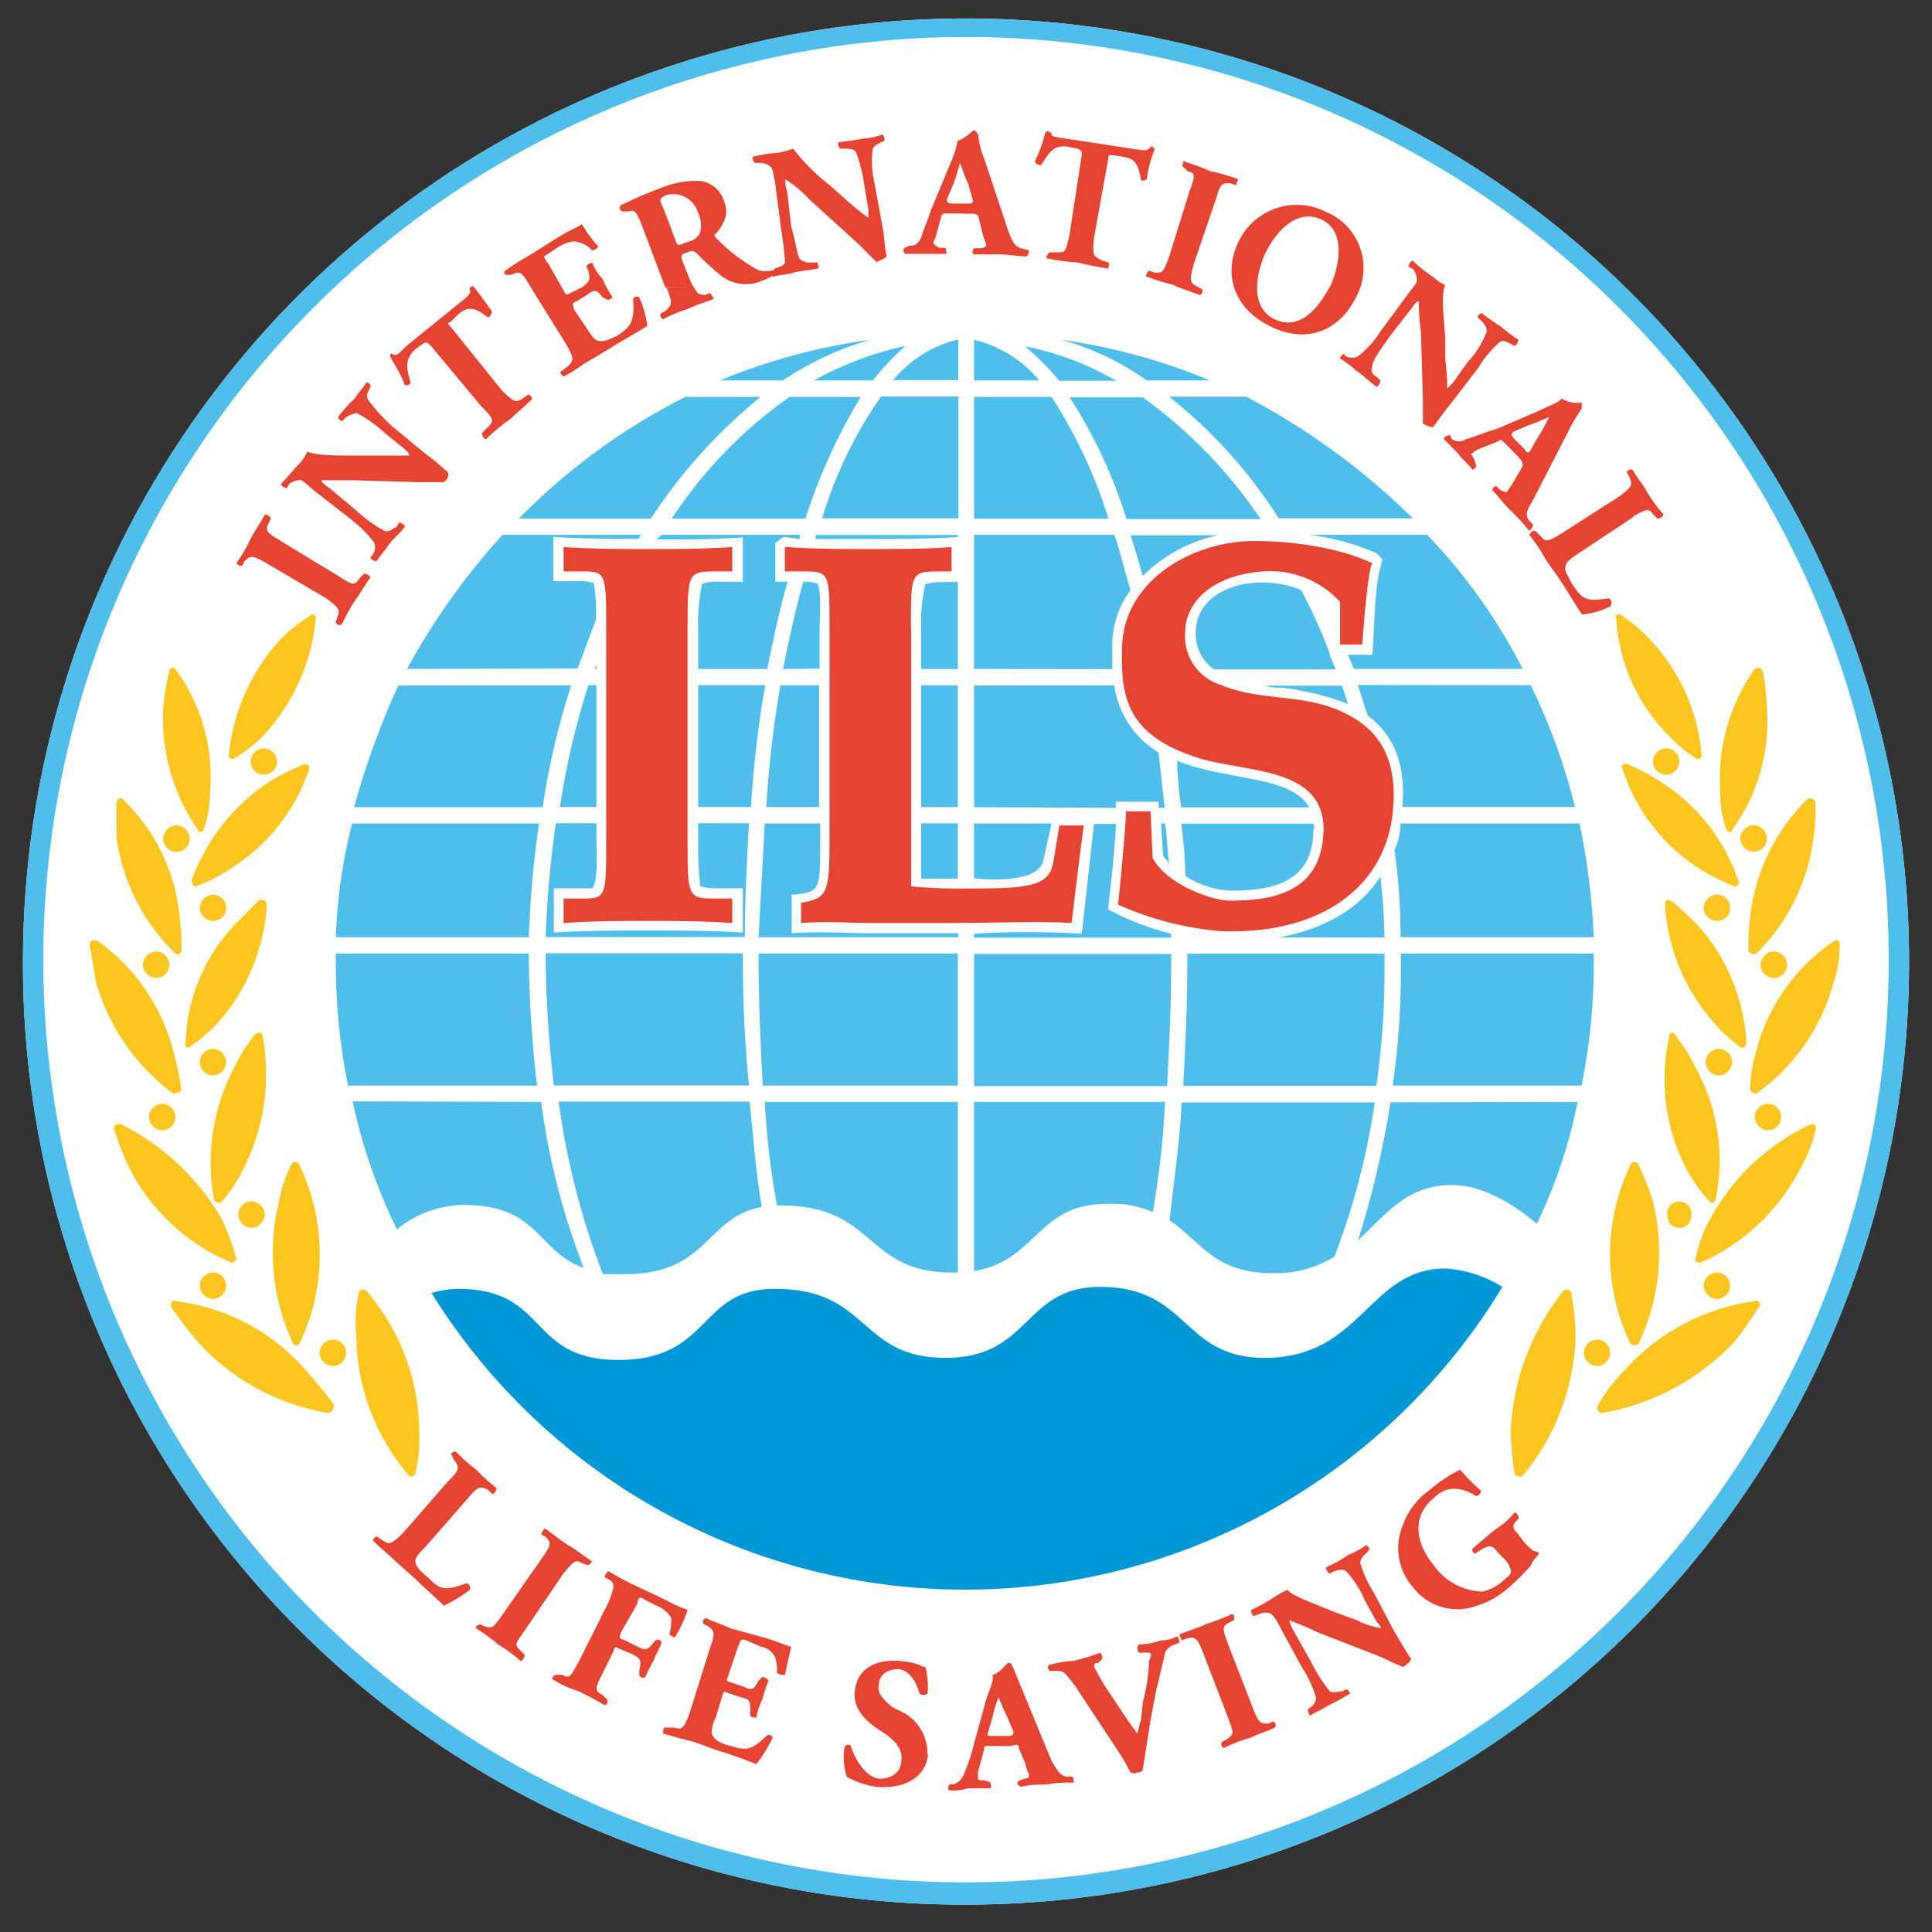 <svg width="49" height="49" viewBox="0 0 49 49" fill="none" xmlns="http://www.w3.org/2000/svg">
<rect x="0" y="0" width="49" height="49" fill="#333333" stroke="none"/>
<g clip-path="url(#clip0_1763_13599)">
<path fill-rule="evenodd" clip-rule="evenodd" d="M0.582 24.39C0.581 19.659 1.983 15.034 4.611 11.101C7.239 7.167 10.975 4.101 15.346 2.29C19.716 0.479 24.526 0.005 29.166 0.928C33.806 1.851 38.068 4.129 41.413 7.474C44.758 10.82 47.036 15.082 47.959 19.722C48.882 24.362 48.408 29.171 46.598 33.542C44.787 37.913 41.721 41.648 37.787 44.276C33.853 46.904 29.228 48.306 24.497 48.306C21.355 48.313 18.241 47.7 15.336 46.501C12.431 45.301 9.792 43.54 7.57 41.318C5.348 39.095 3.586 36.456 2.387 33.551C1.188 30.646 0.574 27.533 0.582 24.39Z" fill="white"/>
<path fill-rule="evenodd" clip-rule="evenodd" d="M1.098 24.39C1.108 29.017 2.489 33.536 5.067 37.378C7.644 41.22 11.303 44.212 15.58 45.975C19.857 47.739 24.561 48.195 29.098 47.286C33.634 46.377 37.799 44.144 41.067 40.869C44.334 37.593 46.558 33.423 47.457 28.885C48.355 24.346 47.888 19.644 46.115 15.37C44.342 11.097 41.342 7.446 37.494 4.877C33.647 2.308 29.124 0.937 24.497 0.938C21.421 0.94 18.375 1.548 15.533 2.728C12.692 3.908 10.111 5.637 7.938 7.815C5.765 9.993 4.042 12.578 2.868 15.422C1.695 18.266 1.093 21.313 1.098 24.39ZM0.582 24.39C0.581 19.659 1.983 15.034 4.611 11.101C7.239 7.167 10.975 4.101 15.346 2.29C19.716 0.479 24.526 0.005 29.166 0.928C33.806 1.851 38.068 4.129 41.413 7.474C44.758 10.82 47.036 15.082 47.959 19.722C48.882 24.362 48.408 29.171 46.598 33.542C44.787 37.913 41.721 41.648 37.787 44.276C33.853 46.904 29.228 48.306 24.497 48.306C21.355 48.313 18.241 47.7 15.336 46.501C12.431 45.301 9.792 43.54 7.57 41.318C5.348 39.095 3.586 36.456 2.387 33.551C1.188 30.646 0.574 27.533 0.582 24.39Z" fill="#50BEEB"/>
<path fill-rule="evenodd" clip-rule="evenodd" d="M39.653 32.738C38.842 33.752 38.373 34.997 38.314 36.294C38.322 36.657 38.356 37.02 38.415 37.378C38.415 37.428 38.569 37.482 38.622 37.428C39.455 36.427 39.927 35.174 39.961 33.872C39.955 33.526 39.921 33.182 39.86 32.842C39.862 32.817 39.856 32.792 39.843 32.771C39.831 32.75 39.813 32.732 39.791 32.721C39.769 32.71 39.744 32.706 39.719 32.709C39.695 32.712 39.671 32.722 39.653 32.738Z" fill="#FCC51F"/>
<path fill-rule="evenodd" clip-rule="evenodd" d="M44.503 32.999C43.205 33.177 42.016 33.818 41.154 34.804C40.915 35.053 40.707 35.331 40.534 35.63C40.483 35.731 40.534 35.835 40.638 35.835C41.922 35.614 43.098 34.98 43.989 34.03C44.212 33.75 44.418 33.458 44.607 33.154C44.711 33.053 44.554 32.949 44.503 32.999Z" fill="#FCC51F"/>
<path fill-rule="evenodd" clip-rule="evenodd" d="M41.354 29.544C40.82 30.65 40.692 31.909 40.992 33.1C41.081 33.437 41.203 33.765 41.354 34.08C41.382 34.104 41.418 34.118 41.456 34.118C41.494 34.118 41.53 34.104 41.559 34.08C42.094 32.955 42.223 31.679 41.921 30.47C41.823 30.153 41.702 29.843 41.559 29.544C41.552 29.522 41.539 29.502 41.52 29.488C41.502 29.474 41.479 29.467 41.456 29.467C41.433 29.467 41.41 29.474 41.392 29.488C41.373 29.502 41.36 29.522 41.354 29.544Z" fill="#FCC51F"/>
<path fill-rule="evenodd" clip-rule="evenodd" d="M42.333 26.296C42.078 27.449 42.242 28.655 42.796 29.698C42.954 29.976 43.142 30.235 43.358 30.47C43.358 30.523 43.512 30.523 43.512 30.42C43.75 29.277 43.568 28.087 42.998 27.068C42.857 26.776 42.684 26.5 42.482 26.245C42.431 26.142 42.328 26.192 42.328 26.296H42.333Z" fill="#FCC51F"/>
<path fill-rule="evenodd" clip-rule="evenodd" d="M42.229 22.944C42.295 24.052 42.731 25.106 43.467 25.937C43.665 26.169 43.891 26.376 44.138 26.554C44.189 26.605 44.292 26.554 44.292 26.45C44.235 25.341 43.798 24.286 43.055 23.461C42.843 23.242 42.619 23.036 42.384 22.843C42.283 22.79 42.229 22.843 42.229 22.944Z" fill="#FCC51F"/>
<path fill-rule="evenodd" clip-rule="evenodd" d="M41.149 19.492C41.488 20.564 42.202 21.479 43.159 22.069C43.423 22.227 43.699 22.365 43.984 22.482C44.034 22.482 44.138 22.431 44.085 22.327C43.729 21.277 43.018 20.384 42.075 19.801C41.828 19.645 41.57 19.507 41.303 19.389C41.149 19.338 41.095 19.442 41.149 19.492Z" fill="#FCC51F"/>
<path fill-rule="evenodd" clip-rule="evenodd" d="M40.991 15.677C41.053 16.805 41.531 17.87 42.333 18.666C42.532 18.881 42.758 19.07 43.004 19.228C43.017 19.238 43.032 19.244 43.047 19.247C43.063 19.25 43.079 19.248 43.095 19.244C43.11 19.238 43.124 19.23 43.135 19.218C43.146 19.207 43.154 19.193 43.158 19.177C43.073 18.055 42.599 16.997 41.817 16.188C41.618 15.974 41.393 15.786 41.149 15.627C41.045 15.523 40.941 15.627 40.991 15.677Z" fill="#FCC51F"/>
<path fill-rule="evenodd" clip-rule="evenodd" d="M44.503 16.966C43.858 17.883 43.549 18.994 43.627 20.112C43.628 20.427 43.68 20.74 43.782 21.039C43.782 21.089 43.936 21.142 43.936 21.039C44.585 20.146 44.896 19.052 44.812 17.951C44.803 17.64 44.769 17.33 44.711 17.025C44.704 17.005 44.692 16.987 44.676 16.972C44.66 16.958 44.642 16.948 44.621 16.942C44.6 16.937 44.579 16.937 44.558 16.942C44.538 16.947 44.519 16.957 44.503 16.971V16.966Z" fill="#FCC51F"/>
<path fill-rule="evenodd" clip-rule="evenodd" d="M45.839 20.266C45.039 21.053 44.53 22.088 44.394 23.202C44.352 23.51 44.335 23.821 44.343 24.131C44.394 24.182 44.497 24.235 44.548 24.182C45.348 23.395 45.857 22.36 45.994 21.246C46.037 20.955 46.054 20.661 46.044 20.367C46.044 20.266 45.89 20.213 45.839 20.266Z" fill="#FCC51F"/>
<path fill-rule="evenodd" clip-rule="evenodd" d="M45.94 28.508C44.841 29.015 43.937 29.865 43.363 30.931C43.198 31.239 43.077 31.568 43.004 31.91C42.951 31.961 43.055 32.065 43.158 32.011C44.255 31.519 45.147 30.663 45.685 29.589C45.851 29.3 45.973 28.988 46.047 28.663C46.055 28.646 46.059 28.627 46.058 28.608C46.057 28.589 46.051 28.571 46.04 28.555C46.03 28.539 46.015 28.527 45.998 28.518C45.981 28.51 45.962 28.507 45.943 28.508H45.94Z" fill="#FCC51F"/>
<path fill-rule="evenodd" clip-rule="evenodd" d="M46.507 23.874C45.534 24.531 44.835 25.521 44.542 26.658C44.446 26.975 44.394 27.304 44.388 27.635C44.388 27.689 44.492 27.739 44.542 27.739C45.508 27.053 46.204 26.05 46.507 24.904C46.609 24.606 46.661 24.293 46.662 23.978C46.662 23.823 46.561 23.823 46.507 23.874Z" fill="#FCC51F"/>
<path fill-rule="evenodd" clip-rule="evenodd" d="M40.169 34.285C40.178 34.197 40.22 34.116 40.287 34.058C40.354 34.001 40.44 33.971 40.528 33.976C40.608 33.981 40.684 34.016 40.741 34.072C40.798 34.129 40.832 34.205 40.837 34.285C40.842 34.373 40.812 34.46 40.755 34.528C40.697 34.595 40.616 34.638 40.528 34.647C40.48 34.648 40.433 34.64 40.389 34.622C40.344 34.604 40.304 34.577 40.271 34.543C40.237 34.509 40.211 34.469 40.193 34.425C40.176 34.38 40.167 34.333 40.169 34.285Z" fill="#FCC51F"/>
<path fill-rule="evenodd" clip-rule="evenodd" d="M43.209 32.584C43.218 32.496 43.261 32.414 43.328 32.357C43.396 32.3 43.483 32.27 43.571 32.275C43.651 32.28 43.727 32.314 43.784 32.371C43.84 32.428 43.875 32.504 43.88 32.584C43.885 32.672 43.855 32.759 43.798 32.826C43.74 32.894 43.659 32.937 43.571 32.946C43.523 32.947 43.476 32.938 43.431 32.921C43.387 32.903 43.346 32.876 43.313 32.842C43.279 32.808 43.252 32.768 43.234 32.724C43.217 32.679 43.208 32.632 43.209 32.584Z" fill="#FCC51F"/>
<path fill-rule="evenodd" clip-rule="evenodd" d="M42.283 30.781C42.283 30.7 42.315 30.621 42.373 30.563C42.431 30.505 42.51 30.473 42.592 30.473C42.673 30.473 42.752 30.505 42.81 30.563C42.868 30.621 42.9 30.7 42.9 30.781C42.9 30.986 42.796 31.141 42.592 31.141C42.387 31.141 42.283 30.986 42.283 30.781Z" fill="#FCC51F"/>
<path fill-rule="evenodd" clip-rule="evenodd" d="M44.503 28.306C44.512 28.218 44.555 28.137 44.622 28.08C44.69 28.022 44.777 27.993 44.865 27.998C44.945 28.003 45.021 28.037 45.078 28.094C45.134 28.151 45.169 28.226 45.174 28.306C45.179 28.395 45.149 28.482 45.092 28.549C45.034 28.616 44.953 28.659 44.865 28.668C44.817 28.67 44.77 28.661 44.725 28.643C44.681 28.625 44.64 28.599 44.606 28.565C44.573 28.531 44.546 28.491 44.528 28.446C44.511 28.402 44.502 28.354 44.503 28.306Z" fill="#FCC51F"/>
<path fill-rule="evenodd" clip-rule="evenodd" d="M43.26 26.914C43.265 26.833 43.3 26.758 43.358 26.701C43.415 26.644 43.491 26.61 43.571 26.605C43.659 26.6 43.746 26.63 43.813 26.687C43.88 26.745 43.922 26.826 43.93 26.914C43.932 26.962 43.924 27.009 43.906 27.053C43.889 27.098 43.862 27.138 43.829 27.172C43.795 27.206 43.755 27.233 43.711 27.251C43.666 27.268 43.619 27.277 43.571 27.276C43.483 27.267 43.401 27.224 43.343 27.157C43.285 27.089 43.255 27.003 43.26 26.914Z" fill="#FCC51F"/>
<path fill-rule="evenodd" clip-rule="evenodd" d="M44.652 24.491C44.651 24.444 44.659 24.396 44.677 24.352C44.695 24.308 44.722 24.267 44.755 24.234C44.789 24.2 44.83 24.174 44.874 24.156C44.919 24.139 44.966 24.131 45.014 24.132C45.102 24.141 45.183 24.183 45.24 24.25C45.298 24.317 45.328 24.403 45.323 24.491C45.318 24.572 45.283 24.648 45.227 24.705C45.17 24.762 45.094 24.797 45.014 24.803C44.925 24.807 44.838 24.777 44.771 24.719C44.704 24.661 44.661 24.58 44.652 24.491Z" fill="#FCC51F"/>
<path fill-rule="evenodd" clip-rule="evenodd" d="M43.209 23.048C43.208 23 43.217 22.953 43.234 22.908C43.252 22.864 43.279 22.824 43.313 22.79C43.347 22.757 43.387 22.73 43.431 22.713C43.476 22.695 43.523 22.687 43.571 22.689C43.659 22.697 43.74 22.739 43.798 22.806C43.855 22.873 43.885 22.96 43.88 23.048C43.875 23.128 43.84 23.204 43.784 23.26C43.727 23.317 43.651 23.352 43.571 23.357C43.483 23.361 43.396 23.332 43.328 23.275C43.261 23.217 43.218 23.136 43.209 23.048Z" fill="#FCC51F"/>
<path fill-rule="evenodd" clip-rule="evenodd" d="M44.138 21.297C44.136 21.248 44.144 21.199 44.161 21.154C44.178 21.108 44.205 21.067 44.239 21.032C44.274 20.998 44.315 20.971 44.36 20.953C44.406 20.935 44.454 20.927 44.503 20.929C44.591 20.938 44.672 20.981 44.73 21.048C44.787 21.116 44.817 21.203 44.812 21.291C44.806 21.371 44.772 21.447 44.715 21.504C44.659 21.56 44.583 21.595 44.503 21.6C44.415 21.605 44.328 21.575 44.261 21.518C44.194 21.46 44.152 21.379 44.144 21.291L44.138 21.297Z" fill="#FCC51F"/>
<path fill-rule="evenodd" clip-rule="evenodd" d="M41.921 19.338C41.919 19.29 41.928 19.243 41.946 19.198C41.964 19.154 41.99 19.114 42.024 19.08C42.058 19.047 42.099 19.02 42.143 19.003C42.188 18.985 42.235 18.977 42.283 18.979C42.371 18.987 42.452 19.029 42.509 19.096C42.567 19.163 42.596 19.25 42.592 19.338C42.586 19.418 42.552 19.494 42.495 19.55C42.438 19.607 42.363 19.642 42.283 19.647C42.194 19.652 42.107 19.622 42.04 19.565C41.973 19.507 41.93 19.426 41.921 19.338Z" fill="#FCC51F"/>
<path fill-rule="evenodd" clip-rule="evenodd" d="M9.292 32.738C10.146 33.728 10.621 34.988 10.634 36.295C10.651 36.659 10.616 37.024 10.53 37.378C10.525 37.394 10.517 37.408 10.506 37.419C10.495 37.431 10.481 37.439 10.466 37.444C10.451 37.449 10.434 37.45 10.419 37.448C10.403 37.445 10.388 37.438 10.375 37.429C9.522 36.439 9.048 35.179 9.036 33.872C9 33.528 9.017 33.181 9.087 32.842C9.085 32.817 9.09 32.792 9.102 32.771C9.114 32.749 9.132 32.731 9.154 32.72C9.176 32.709 9.201 32.705 9.226 32.708C9.25 32.711 9.273 32.722 9.292 32.738Z" fill="#FCC51F"/>
<path fill-rule="evenodd" clip-rule="evenodd" d="M4.447 32.999C5.753 33.154 6.951 33.799 7.799 34.804C8.037 35.067 8.261 35.342 8.469 35.63C8.469 35.731 8.416 35.835 8.315 35.835C7.042 35.624 5.878 34.988 5.014 34.03C4.775 33.75 4.552 33.458 4.346 33.154C4.293 33.053 4.396 32.949 4.447 32.999Z" fill="#FCC51F"/>
<path fill-rule="evenodd" clip-rule="evenodd" d="M7.594 29.544C8.125 30.651 8.252 31.909 7.953 33.1C7.864 33.437 7.744 33.765 7.594 34.08C7.594 34.13 7.436 34.13 7.436 34.08C6.903 32.954 6.776 31.678 7.077 30.47C7.133 30.147 7.237 29.835 7.386 29.544C7.393 29.522 7.407 29.503 7.426 29.489C7.444 29.476 7.467 29.469 7.49 29.469C7.513 29.469 7.535 29.476 7.554 29.489C7.572 29.503 7.586 29.522 7.594 29.544Z" fill="#FCC51F"/>
<path fill-rule="evenodd" clip-rule="evenodd" d="M6.664 26.296C6.875 27.456 6.693 28.653 6.148 29.698C6.007 29.974 5.835 30.233 5.634 30.47C5.619 30.485 5.6 30.496 5.58 30.501C5.559 30.507 5.537 30.507 5.517 30.502C5.496 30.497 5.477 30.487 5.461 30.473C5.445 30.458 5.433 30.44 5.427 30.42C5.217 29.276 5.399 28.095 5.943 27.068C6.084 26.775 6.257 26.499 6.46 26.245C6.561 26.142 6.664 26.192 6.664 26.296Z" fill="#FCC51F"/>
<path fill-rule="evenodd" clip-rule="evenodd" d="M6.768 22.944C6.702 24.052 6.266 25.106 5.53 25.937C5.315 26.17 5.072 26.377 4.809 26.554C4.758 26.605 4.655 26.554 4.705 26.45C4.738 25.336 5.179 24.272 5.943 23.461L6.561 22.843C6.664 22.79 6.768 22.843 6.768 22.944Z" fill="#FCC51F"/>
<path fill-rule="evenodd" clip-rule="evenodd" d="M7.849 19.492C7.489 20.568 6.759 21.482 5.789 22.069C5.529 22.237 5.253 22.375 4.963 22.482C4.913 22.482 4.859 22.431 4.859 22.327C5.235 21.288 5.941 20.401 6.869 19.801C7.134 19.644 7.41 19.506 7.695 19.389C7.798 19.338 7.849 19.442 7.849 19.492Z" fill="#FCC51F"/>
<path fill-rule="evenodd" clip-rule="evenodd" d="M8.012 15.677C7.906 16.794 7.435 17.844 6.673 18.666C6.456 18.882 6.214 19.071 5.952 19.228C5.939 19.238 5.924 19.244 5.908 19.247C5.892 19.25 5.876 19.248 5.861 19.244C5.846 19.238 5.832 19.23 5.821 19.218C5.81 19.207 5.802 19.193 5.797 19.177C5.905 18.061 6.375 17.012 7.136 16.188C7.355 15.974 7.597 15.786 7.857 15.627C7.911 15.523 8.012 15.627 8.012 15.677Z" fill="#FCC51F"/>
<path fill-rule="evenodd" clip-rule="evenodd" d="M4.447 16.966C5.115 17.872 5.427 18.991 5.326 20.113C5.324 20.428 5.271 20.741 5.168 21.039C5.168 21.089 5.067 21.143 5.014 21.039C4.388 20.135 4.08 19.049 4.138 17.951C4.166 17.639 4.218 17.329 4.293 17.025C4.293 16.921 4.447 16.921 4.447 16.971V16.966Z" fill="#FCC51F"/>
<path fill-rule="evenodd" clip-rule="evenodd" d="M3.108 20.266C3.924 21.041 4.436 22.083 4.551 23.202C4.593 23.51 4.61 23.821 4.601 24.131C4.597 24.147 4.589 24.161 4.578 24.172C4.566 24.184 4.553 24.192 4.537 24.198C4.522 24.203 4.506 24.204 4.49 24.201C4.475 24.198 4.46 24.192 4.447 24.182C3.635 23.398 3.109 22.364 2.954 21.246V20.367C2.954 20.266 3.057 20.213 3.108 20.266Z" fill="#FCC51F"/>
<path fill-rule="evenodd" clip-rule="evenodd" d="M3.058 28.508C4.136 29.044 5.033 29.887 5.634 30.93C5.778 31.248 5.898 31.575 5.994 31.91C5.994 31.96 5.893 32.064 5.839 32.011C4.72 31.535 3.806 30.677 3.262 29.588C3.12 29.289 3 28.98 2.903 28.662C2.85 28.558 2.954 28.508 3.058 28.508Z" fill="#FCC51F"/>
<path fill-rule="evenodd" clip-rule="evenodd" d="M2.49 23.874C3.432 24.55 4.107 25.536 4.396 26.658C4.485 26.979 4.554 27.306 4.601 27.635C4.601 27.689 4.447 27.739 4.396 27.739C3.447 27.036 2.756 26.04 2.432 24.904C2.381 24.595 2.33 24.287 2.277 23.978C2.277 23.823 2.381 23.823 2.485 23.874H2.49Z" fill="#FCC51F"/>
<path fill-rule="evenodd" clip-rule="evenodd" d="M8.107 34.285C8.117 34.197 8.159 34.116 8.227 34.058C8.294 34.001 8.381 33.971 8.469 33.976C8.55 33.981 8.625 34.016 8.682 34.072C8.739 34.129 8.773 34.205 8.778 34.285C8.783 34.373 8.754 34.46 8.696 34.528C8.639 34.595 8.557 34.638 8.469 34.647C8.422 34.648 8.374 34.639 8.329 34.622C8.285 34.604 8.245 34.577 8.211 34.544C8.177 34.51 8.15 34.469 8.133 34.425C8.115 34.38 8.106 34.333 8.107 34.285Z" fill="#FCC51F"/>
<path fill-rule="evenodd" clip-rule="evenodd" d="M5.067 32.584C5.076 32.496 5.118 32.415 5.185 32.357C5.252 32.3 5.338 32.27 5.427 32.275C5.507 32.28 5.582 32.314 5.639 32.371C5.696 32.428 5.73 32.504 5.735 32.584C5.74 32.672 5.711 32.759 5.653 32.826C5.596 32.894 5.515 32.937 5.427 32.946C5.379 32.947 5.331 32.938 5.287 32.92C5.243 32.903 5.203 32.876 5.169 32.842C5.135 32.808 5.109 32.768 5.091 32.723C5.074 32.679 5.066 32.631 5.067 32.584Z" fill="#FCC51F"/>
<path fill-rule="evenodd" clip-rule="evenodd" d="M6.047 30.782C6.051 30.701 6.085 30.625 6.142 30.567C6.199 30.51 6.275 30.475 6.356 30.47C6.444 30.466 6.531 30.496 6.597 30.554C6.664 30.612 6.706 30.694 6.715 30.782C6.716 30.829 6.708 30.876 6.69 30.921C6.672 30.965 6.646 31.005 6.612 31.038C6.579 31.072 6.539 31.098 6.494 31.116C6.45 31.134 6.403 31.142 6.356 31.141C6.268 31.132 6.187 31.09 6.129 31.023C6.072 30.956 6.042 30.87 6.047 30.782Z" fill="#FCC51F"/>
<path fill-rule="evenodd" clip-rule="evenodd" d="M3.779 28.306C3.787 28.218 3.83 28.137 3.897 28.08C3.963 28.022 4.05 27.993 4.138 27.998C4.218 28.003 4.294 28.037 4.351 28.094C4.407 28.151 4.442 28.226 4.447 28.306C4.452 28.395 4.422 28.482 4.365 28.549C4.307 28.616 4.226 28.659 4.138 28.668C4.09 28.67 4.043 28.661 3.999 28.643C3.954 28.625 3.914 28.599 3.88 28.565C3.847 28.531 3.82 28.491 3.803 28.446C3.786 28.402 3.777 28.354 3.779 28.306Z" fill="#FCC51F"/>
<path fill-rule="evenodd" clip-rule="evenodd" d="M5.067 26.914C5.073 26.834 5.107 26.758 5.164 26.701C5.22 26.645 5.296 26.61 5.376 26.605C5.464 26.6 5.551 26.63 5.618 26.687C5.685 26.745 5.727 26.826 5.735 26.914C5.737 26.962 5.729 27.009 5.711 27.053C5.694 27.098 5.667 27.138 5.634 27.172C5.6 27.206 5.56 27.233 5.516 27.251C5.471 27.268 5.424 27.277 5.376 27.276C5.288 27.267 5.207 27.224 5.149 27.157C5.092 27.089 5.062 27.002 5.067 26.914Z" fill="#FCC51F"/>
<path fill-rule="evenodd" clip-rule="evenodd" d="M3.624 24.491C3.623 24.444 3.632 24.396 3.65 24.352C3.667 24.308 3.694 24.268 3.727 24.235C3.761 24.201 3.801 24.175 3.845 24.157C3.889 24.139 3.936 24.131 3.984 24.132C4.072 24.14 4.153 24.183 4.21 24.25C4.268 24.317 4.297 24.403 4.293 24.491C4.287 24.572 4.253 24.648 4.196 24.705C4.14 24.762 4.064 24.797 3.984 24.803C3.895 24.807 3.809 24.777 3.742 24.719C3.675 24.661 3.633 24.579 3.624 24.491Z" fill="#FCC51F"/>
<path fill-rule="evenodd" clip-rule="evenodd" d="M5.067 23.049C5.066 23.001 5.075 22.954 5.092 22.91C5.11 22.866 5.136 22.826 5.17 22.792C5.204 22.759 5.244 22.732 5.288 22.715C5.332 22.697 5.379 22.688 5.427 22.69C5.514 22.698 5.596 22.74 5.653 22.807C5.711 22.874 5.74 22.961 5.735 23.049C5.73 23.129 5.696 23.204 5.639 23.261C5.582 23.318 5.507 23.352 5.427 23.358C5.338 23.362 5.252 23.333 5.185 23.275C5.118 23.218 5.076 23.137 5.067 23.049Z" fill="#FCC51F"/>
<path fill-rule="evenodd" clip-rule="evenodd" d="M4.138 21.297C4.137 21.249 4.146 21.201 4.163 21.157C4.181 21.112 4.208 21.072 4.242 21.038C4.276 21.004 4.316 20.978 4.36 20.96C4.405 20.942 4.452 20.933 4.5 20.935C4.588 20.944 4.67 20.987 4.727 21.054C4.784 21.121 4.814 21.208 4.809 21.297C4.804 21.377 4.77 21.452 4.713 21.509C4.656 21.566 4.58 21.6 4.5 21.606C4.412 21.61 4.325 21.581 4.258 21.523C4.19 21.466 4.147 21.385 4.138 21.297Z" fill="#FCC51F"/>
<path fill-rule="evenodd" clip-rule="evenodd" d="M6.356 19.338C6.355 19.29 6.363 19.243 6.381 19.199C6.398 19.155 6.425 19.115 6.458 19.081C6.492 19.048 6.532 19.021 6.576 19.004C6.62 18.986 6.668 18.977 6.715 18.979C6.803 18.987 6.885 19.029 6.943 19.096C7 19.163 7.031 19.25 7.027 19.338C7.021 19.418 6.986 19.494 6.929 19.551C6.871 19.607 6.795 19.642 6.715 19.647C6.627 19.651 6.54 19.622 6.473 19.564C6.406 19.507 6.364 19.426 6.356 19.338Z" fill="#FCC51F"/>
<path fill-rule="evenodd" clip-rule="evenodd" d="M20.643 9.648C21.37 9.244 22.152 8.949 22.965 8.772C22.664 9.039 22.388 9.332 22.14 9.648H20.643ZM17.036 13.154C17.828 11.944 18.842 10.896 20.026 10.066H21.831C21.244 11.037 20.773 12.073 20.427 13.154H17.036ZM16.674 13.668L16.778 13.564H20.284V13.668L19.871 13.617L19.664 13.771V14.754H19.975C19.768 15.475 19.613 16.197 19.459 16.969H17.707V15.992C17.691 15.593 17.725 15.194 17.808 14.805C17.941 14.76 18.081 14.742 18.221 14.754H18.841V13.631C18.117 13.682 17.396 13.682 16.674 13.682V13.668ZM15.077 16.966L15.128 16.865V16.966H15.077ZM17.707 17.378H19.408C19.229 18.4 19.108 19.431 19.046 20.466H17.707V17.378ZM14.201 20.466C14.357 19.419 14.598 18.386 14.923 17.378H15.128V20.466H14.201ZM13.839 23.765C13.873 22.799 13.959 21.835 14.097 20.879H15.128V21.291C15.128 21.496 15.181 22.322 15.027 22.529H14.047V23.652C14.819 23.599 15.644 23.599 16.419 23.599C17.241 23.599 18.067 23.599 18.841 23.652V22.529H18.221C18.065 22.538 17.908 22.52 17.758 22.476C17.716 22.083 17.699 21.687 17.707 21.291V20.879H18.996C18.942 21.808 18.892 22.785 18.892 23.765H13.839ZM14.047 27.529C13.923 26.485 13.853 25.436 13.839 24.385V24.177H18.841V24.385C18.84 25.435 18.891 26.484 18.996 27.529H14.047ZM19.304 30.616C17.901 30.875 17.963 32.317 15.852 32.317H15.29C14.746 30.907 14.369 29.437 14.168 27.939H19.012C19.113 28.865 19.167 29.741 19.321 30.616H19.304ZM22.653 9.64C23.076 9.125 23.656 8.763 24.304 8.609V9.64H22.653ZM20.851 13.146C21.181 12.043 21.685 11.001 22.344 10.058H24.309V13.146H20.851ZM24.293 14.754V16.969H23.363V15.938C23.348 15.561 23.382 15.184 23.467 14.816C23.601 14.774 23.74 14.757 23.88 14.765L24.293 14.754ZM20.686 13.67V13.567H24.293V13.62C23.571 13.67 22.85 13.67 22.075 13.67H20.686ZM19.86 16.969C20.015 16.197 20.169 15.475 20.374 14.754C20.497 14.746 20.62 14.763 20.736 14.805C20.84 14.959 20.787 15.784 20.787 15.927V16.957L19.86 16.969ZM23.363 17.381H24.293V20.469H23.363V17.381ZM19.433 20.469C19.496 19.434 19.616 18.403 19.793 17.381H20.773V20.469H19.433ZM23.363 20.882H24.293V22.285H23.363V20.882ZM19.24 23.77C19.293 22.79 19.344 21.805 19.397 20.884H20.801V21.297C20.801 22.018 20.8 22.327 20.7 22.482C20.646 22.636 20.287 22.689 20.079 22.689V23.669C20.75 23.616 21.421 23.669 22.089 23.669H24.306V23.77H19.24ZM19.344 27.534C19.293 26.555 19.24 25.471 19.24 24.39V24.183H24.293V27.534H19.344ZM24.293 32.275H24.138C21.921 32.275 22.229 30.574 19.807 30.574H19.706C19.546 29.706 19.443 28.828 19.397 27.947H24.293V32.275ZM24.705 9.648V8.618C25.353 8.772 25.933 9.134 26.356 9.648H24.705ZM24.705 13.154V10.066H26.67C27.29 11.024 27.776 12.063 28.113 13.154H24.705ZM24.705 16.966V13.564H28.262C28.416 13.976 28.52 14.493 28.674 14.967C28.362 15.382 28.198 15.891 28.211 16.41V16.971L24.705 16.966ZM24.705 20.472V17.384H28.262C28.31 17.734 28.435 18.068 28.63 18.362C28.824 18.657 29.082 18.904 29.384 19.085C29.435 19.551 29.488 20.014 29.539 20.489H29.384V20.334H28.301V20.489L24.705 20.472ZM29.446 20.884H29.55C29.601 21.193 29.601 21.555 29.654 21.915C29.614 21.838 29.562 21.769 29.5 21.71L29.446 20.884ZM24.705 22.288V20.884H26.67L26.462 21.814C26.361 22.375 25.174 22.327 24.711 22.277L24.705 22.288ZM24.705 23.781V23.68C25.615 23.627 26.527 23.627 27.436 23.68C27.54 22.751 27.644 21.825 27.745 20.896H28.306C28.256 21.825 28.102 23.06 28.102 23.06C28.605 23.336 29.142 23.544 29.699 23.68V23.781H24.705ZM24.705 27.546V24.194H29.704V24.402C29.704 25.482 29.654 26.566 29.601 27.546H24.705ZM29.241 30.74C28.867 30.579 28.46 30.509 28.054 30.535C26.302 30.535 26.302 31.978 24.705 32.236V27.947H29.55C29.504 28.88 29.401 29.809 29.241 30.729V30.74ZM26.869 9.659C26.604 9.342 26.311 9.049 25.994 8.783C26.81 8.943 27.594 9.239 28.312 9.659H26.869ZM28.57 13.165C28.234 12.074 27.749 11.035 27.128 10.077H28.983C30.155 10.921 31.167 11.967 31.973 13.165H28.57ZM33.003 14.967C33.274 15.485 33.515 16.018 33.724 16.564V16.618C33.777 16.722 33.828 16.876 33.879 16.977H30.791C30.642 16.873 30.522 16.735 30.441 16.573C30.36 16.411 30.32 16.232 30.325 16.051C30.325 14.866 31.925 14.504 33.005 14.967H33.003ZM28.983 14.608C28.879 14.246 28.778 13.887 28.674 13.575H30.889C30.168 13.73 29.507 14.089 28.983 14.608ZM32.071 17.39H34.036C34.086 17.544 34.137 17.698 34.19 17.856C33.659 17.651 33.105 17.512 32.539 17.443C32.383 17.452 32.227 17.434 32.076 17.39H32.071ZM29.957 20.477C29.897 20.085 29.863 19.69 29.853 19.293C31.091 19.807 32.739 19.652 33.205 20.477H29.957ZM35.01 22.229C35.071 22.742 35.105 23.259 35.114 23.776H32.433C33.556 23.571 34.496 23.054 35.01 22.229ZM30.064 22.229C30.056 21.781 30.021 21.334 29.96 20.89H33.309C33.309 20.941 33.362 20.994 33.309 21.044C33.309 22.383 32.279 22.591 31.198 22.591C30.799 22.567 30.413 22.443 30.075 22.229H30.064ZM30.01 27.54C30.064 26.507 30.114 25.477 30.114 24.396V24.188H35.114V24.396C35.126 25.448 35.057 26.499 34.909 27.54H30.01ZM33.836 31.877C33.357 32.171 32.801 32.315 32.239 32.289C30.796 32.289 30.434 31.464 29.662 30.95C29.763 30.021 29.921 28.985 29.971 27.961H34.867C34.671 29.305 34.326 30.623 33.836 31.891V31.877ZM40.012 27.947C39.8 29.016 39.453 30.053 38.979 31.035C38.361 30.521 37.589 30.055 36.815 30.055C35.692 30.055 35.167 30.779 34.443 31.459C34.803 30.313 35.079 29.142 35.268 27.955L40.012 27.947ZM40.422 24.183V24.39C40.427 25.446 40.323 26.5 40.113 27.534H35.324C35.471 26.493 35.539 25.442 35.529 24.39V24.183H40.422ZM40.062 20.884C40.261 21.835 40.381 22.8 40.422 23.77H35.521C35.523 23.029 35.471 22.289 35.366 21.555C35.466 21.346 35.519 21.117 35.521 20.884H40.062ZM38.824 17.378C39.306 18.366 39.682 19.401 39.947 20.466H35.566C35.669 19.343 35.31 18.611 34.69 18.148C34.589 17.889 34.535 17.631 34.431 17.373L38.824 17.378ZM36.197 13.564C37.167 14.573 37.983 15.719 38.62 16.966H34.342C34.288 16.865 34.238 16.71 34.187 16.607H34.805C34.855 16.09 34.855 14.905 35.01 14.389L35.063 14.184L34.909 14.03C34.367 13.793 33.794 13.636 33.208 13.564H36.197ZM31.608 10.061C33.161 10.876 34.586 11.916 35.835 13.148H32.433C31.686 11.97 30.745 10.926 29.651 10.061H31.608ZM26.917 8.618C28.211 8.796 29.477 9.142 30.681 9.648H29.084C28.427 9.182 27.694 8.833 26.917 8.618ZM13.724 27.947C13.915 29.389 14.277 30.802 14.805 32.157C13.62 31.745 13.682 30.56 11.765 30.56C11.144 30.568 10.545 30.786 10.064 31.178C9.56 30.145 9.183 29.056 8.941 27.933L13.724 27.947ZM18.26 9.648C19.482 9.143 20.763 8.796 22.072 8.618C21.285 8.843 20.537 9.191 19.857 9.648H18.26ZM13.157 13.154C14.386 11.899 15.813 10.856 17.382 10.066H19.29C18.209 10.946 17.27 11.988 16.506 13.154H13.157ZM10.322 16.966C10.992 15.74 11.805 14.598 12.744 13.564H16.248L16.197 13.668C15.476 13.668 14.754 13.668 14.033 13.617V14.74H14.704C14.826 14.732 14.948 14.749 15.063 14.79C15.111 15.098 15.128 15.409 15.114 15.72L14.65 16.955L10.322 16.966ZM8.98 20.472C9.269 19.414 9.645 18.381 10.103 17.384H14.485C14.16 18.392 13.919 19.425 13.763 20.472H8.98ZM8.517 23.77C8.549 22.796 8.687 21.828 8.93 20.884H13.671C13.532 21.841 13.446 22.804 13.412 23.77H8.517ZM8.517 24.39V24.183H13.412V24.39C13.428 25.441 13.498 26.491 13.62 27.534H8.826C8.617 26.5 8.513 25.446 8.517 24.39Z" fill="#50BEEB"/>
<path fill-rule="evenodd" clip-rule="evenodd" d="M38.106 32.637C36.694 34.968 34.709 36.898 32.338 38.243C29.968 39.587 27.293 40.302 24.567 40.317C21.842 40.333 19.159 39.649 16.773 38.331C14.388 37.014 12.38 35.106 10.942 32.791C11.16 32.727 11.386 32.692 11.613 32.687C13.932 32.687 13.365 34.492 15.683 34.492C18.055 34.492 17.696 32.687 19.653 32.687C22.075 32.687 21.766 34.439 23.984 34.439C26.148 34.439 25.949 32.637 27.9 32.637C30.168 32.637 29.963 34.439 32.076 34.439C34.549 34.439 34.704 32.171 36.663 32.171C37.175 32.207 37.67 32.367 38.106 32.637Z" fill="#0097D6"/>
<path fill-rule="evenodd" clip-rule="evenodd" d="M7.128 13.721C6.768 13.513 6.715 13.462 6.819 13.255L6.869 13.154C6.869 13.1 6.768 13.05 6.715 13.05C6.614 13.255 6.46 13.462 6.356 13.667C6.254 13.885 6.133 14.092 5.994 14.288C5.994 14.288 6.097 14.389 6.148 14.338L6.201 14.234C6.356 14.08 6.406 14.08 6.763 14.288L8.256 15.164C8.618 15.422 8.618 15.472 8.565 15.627L8.514 15.781C8.519 15.796 8.527 15.81 8.538 15.822C8.549 15.834 8.563 15.842 8.578 15.847C8.593 15.852 8.61 15.853 8.625 15.851C8.641 15.848 8.656 15.841 8.669 15.832C8.773 15.627 8.876 15.422 8.977 15.27C9.132 15.065 9.236 14.86 9.39 14.653C9.39 14.602 9.286 14.549 9.236 14.549L9.132 14.653C8.977 14.86 8.977 14.86 8.57 14.602L7.128 13.726V13.721Z" fill="#E54432"/>
<path fill-rule="evenodd" clip-rule="evenodd" d="M9.912 10.782C9.707 10.593 9.519 10.386 9.351 10.164C9.325 10.126 9.311 10.081 9.311 10.035C9.311 9.989 9.325 9.944 9.351 9.906L9.401 9.802C9.399 9.775 9.388 9.75 9.369 9.731C9.35 9.712 9.324 9.7 9.297 9.698C9.196 9.853 9.092 9.956 8.989 10.111C8.839 10.254 8.701 10.409 8.576 10.574C8.578 10.601 8.59 10.626 8.609 10.645C8.628 10.664 8.653 10.676 8.68 10.678L8.784 10.574C8.864 10.527 8.951 10.493 9.042 10.473C9.305 10.611 9.547 10.783 9.763 10.987L10.277 11.399C10.33 11.453 10.381 11.503 10.381 11.554H9.135C8.467 11.554 8.012 11.554 7.796 11.453C7.745 11.566 7.676 11.671 7.591 11.761C7.434 11.916 7.279 12.121 7.125 12.275C7.125 12.328 7.229 12.379 7.279 12.379L7.332 12.275C7.422 12.209 7.53 12.174 7.641 12.174C7.749 12.253 7.852 12.339 7.95 12.43L8.879 13.154C9.112 13.33 9.32 13.538 9.497 13.771C9.513 13.823 9.517 13.878 9.508 13.932C9.5 13.985 9.478 14.036 9.446 14.08L9.393 14.13C9.393 14.184 9.497 14.234 9.547 14.234C9.651 14.08 9.755 13.976 9.856 13.822C9.957 13.667 10.114 13.563 10.269 13.359C10.269 13.308 10.168 13.255 10.114 13.255L10.064 13.359C9.96 13.409 9.856 13.513 9.755 13.463C9.492 13.324 9.25 13.15 9.034 12.946L8.363 12.385C8.208 12.281 8.155 12.23 8.155 12.18H8.93L10.631 12.23H11.248C11.352 12.18 11.403 12.025 11.352 11.972C11.173 11.808 10.986 11.653 10.791 11.509L9.915 10.787L9.912 10.782Z" fill="#E54432"/>
<path fill-rule="evenodd" clip-rule="evenodd" d="M12.222 10.318C12.531 10.627 12.531 10.678 12.377 10.832L12.222 10.986C12.222 11.04 12.273 11.141 12.326 11.141C12.515 10.95 12.722 10.778 12.944 10.627C13.098 10.473 13.306 10.318 13.505 10.111C13.505 10.111 13.455 10.007 13.401 10.007L13.247 10.111C13.093 10.214 13.042 10.214 12.733 9.906L11.445 8.306C11.341 8.205 11.341 8.205 11.445 8.151L11.65 7.946C11.908 7.739 12.113 7.842 12.371 8.05C12.425 8.05 12.475 7.946 12.475 7.896C12.321 7.688 12.113 7.379 12.012 7.275C12.012 7.225 11.959 7.275 11.959 7.275C11.908 7.275 11.908 7.329 11.908 7.329C11.959 7.43 11.908 7.483 11.65 7.688L10.311 8.772C10.053 9.03 10.053 9.03 9.949 8.976H9.898V9.03C9.949 9.184 10.156 9.44 10.258 9.751C10.27 9.761 10.285 9.767 10.301 9.77C10.317 9.772 10.334 9.771 10.349 9.766C10.364 9.76 10.378 9.752 10.389 9.74C10.4 9.728 10.408 9.713 10.412 9.698C10.311 9.339 10.258 9.136 10.516 8.873L10.723 8.718C10.825 8.668 10.825 8.668 10.928 8.772L12.217 10.318H12.222Z" fill="#E54432"/>
<path fill-rule="evenodd" clip-rule="evenodd" d="M13.881 6.659C13.777 6.504 13.777 6.504 13.881 6.451L14.19 6.246C14.395 6.142 14.549 6.092 14.653 6.142C14.793 6.17 14.92 6.243 15.015 6.35C15.066 6.35 15.17 6.296 15.17 6.246C15.012 6.074 14.874 5.886 14.757 5.685C14.707 5.735 14.448 5.839 14.196 5.993L13.37 6.51C13.176 6.618 12.989 6.738 12.809 6.869C12.758 6.922 12.809 6.973 12.86 6.973H12.963C13.171 6.869 13.222 6.869 13.427 7.231L14.356 8.725C14.561 9.087 14.561 9.137 14.406 9.286L14.201 9.44C14.201 9.44 14.252 9.544 14.305 9.544C14.614 9.39 14.768 9.235 14.973 9.132L15.49 8.823C15.799 8.618 16.211 8.41 16.419 8.261C16.385 8.012 16.315 7.769 16.211 7.54C16.198 7.53 16.184 7.524 16.168 7.521C16.152 7.518 16.136 7.519 16.121 7.524C16.105 7.529 16.092 7.538 16.081 7.55C16.069 7.561 16.061 7.575 16.057 7.591C16.107 8.211 15.953 8.312 15.644 8.52C15.335 8.674 15.232 8.674 15.128 8.624C15.077 8.624 14.973 8.469 14.872 8.312L14.561 7.849C14.51 7.694 14.51 7.694 14.614 7.644L14.872 7.489C15.077 7.335 15.128 7.335 15.285 7.54L15.386 7.591C15.439 7.644 15.54 7.54 15.54 7.54C15.436 7.397 15.35 7.241 15.285 7.077C15.17 6.96 15.081 6.819 15.027 6.664C14.973 6.664 14.872 6.715 14.872 6.768L14.923 6.869C14.973 7.077 14.973 7.127 14.768 7.282L14.46 7.436C14.356 7.49 14.356 7.489 14.305 7.386L13.893 6.664L13.881 6.659Z" fill="#E54432"/>
<path fill-rule="evenodd" clip-rule="evenodd" d="M16.871 7.276L16.921 7.329C17.076 7.739 17.025 7.739 16.871 7.891L16.767 7.941C16.757 7.954 16.751 7.969 16.748 7.985C16.745 8.001 16.746 8.017 16.751 8.032C16.756 8.047 16.765 8.061 16.776 8.072C16.788 8.083 16.802 8.091 16.817 8.096C17.015 7.988 17.223 7.902 17.438 7.838C17.643 7.734 17.85 7.683 18.106 7.579C18.078 7.524 18.044 7.472 18.005 7.425L17.901 7.478C17.747 7.478 17.696 7.478 17.592 7.271L16.871 7.276Z" fill="#E54432"/>
<path fill-rule="evenodd" clip-rule="evenodd" d="M17.592 7.276C17.539 7.225 17.539 7.172 17.488 7.071L17.283 6.554C17.283 6.451 17.283 6.45 17.438 6.4C17.539 6.349 17.592 6.349 17.696 6.451C17.889 6.651 18.095 6.839 18.314 7.012C18.461 7.119 18.634 7.184 18.815 7.203C18.996 7.221 19.178 7.191 19.344 7.116C19.452 7.075 19.555 7.023 19.652 6.961C19.652 6.911 19.652 6.858 19.602 6.858C19.483 6.885 19.359 6.885 19.24 6.858C18.839 6.64 18.474 6.362 18.159 6.032C18.106 5.982 18.106 5.931 18.159 5.931C18.314 5.723 18.518 5.468 18.364 5.106C18.325 4.968 18.244 4.845 18.134 4.753C18.024 4.661 17.889 4.604 17.747 4.589C17.43 4.578 17.114 4.63 16.817 4.744C16.408 4.901 16.046 5.055 15.737 5.21C15.727 5.222 15.72 5.237 15.718 5.253C15.715 5.269 15.716 5.285 15.721 5.3C15.726 5.316 15.735 5.329 15.746 5.34C15.758 5.352 15.772 5.36 15.787 5.364H15.942C16.096 5.311 16.149 5.364 16.304 5.777L16.865 7.27L17.592 7.276ZM16.817 5.266C16.716 5.061 16.716 5.061 16.871 4.957C17.035 4.903 17.214 4.916 17.369 4.993C17.523 5.07 17.641 5.206 17.696 5.37C17.782 5.544 17.801 5.744 17.747 5.931C17.712 5.984 17.666 6.03 17.613 6.065C17.56 6.1 17.5 6.125 17.438 6.136C17.18 6.24 17.18 6.24 17.129 6.086L16.817 5.26V5.266Z" fill="#E54432"/>
<path fill-rule="evenodd" clip-rule="evenodd" d="M22.179 4.648C22.116 4.378 22.099 4.099 22.128 3.823C22.128 3.719 22.229 3.668 22.333 3.615L22.437 3.565C22.438 3.509 22.42 3.455 22.387 3.41C22.221 3.473 22.047 3.509 21.87 3.514C21.716 3.565 21.508 3.565 21.253 3.615C21.253 3.671 21.271 3.726 21.303 3.772H21.407C21.561 3.772 21.662 3.772 21.716 3.873C21.815 4.14 21.884 4.417 21.921 4.699L22.024 5.316V5.524C21.844 5.397 21.672 5.259 21.508 5.111L21.045 4.699C20.697 4.432 20.385 4.12 20.118 3.772C20 3.813 19.879 3.846 19.756 3.873C19.53 3.887 19.305 3.922 19.085 3.977C19.085 4.033 19.104 4.088 19.139 4.132H19.24C19.353 4.124 19.465 4.161 19.551 4.235C19.602 4.286 19.602 4.39 19.652 4.595L19.807 5.782C19.856 6.072 19.891 6.364 19.911 6.658C19.86 6.762 19.756 6.762 19.652 6.812L19.602 6.863C19.551 6.916 19.602 6.967 19.602 7.017C19.807 6.967 19.964 6.967 20.118 6.916C20.323 6.863 20.478 6.863 20.736 6.812C20.787 6.812 20.736 6.708 20.736 6.658H20.582C20.526 6.665 20.469 6.659 20.415 6.641C20.362 6.623 20.313 6.594 20.273 6.554C20.22 6.45 20.169 6.091 20.065 5.729L19.964 4.853C19.928 4.754 19.91 4.649 19.911 4.544C20.14 4.687 20.349 4.861 20.531 5.061L21.766 6.183L22.229 6.647C22.333 6.593 22.488 6.543 22.488 6.492C22.437 6.338 22.437 6.026 22.387 5.771L22.179 4.648Z" fill="#E54432"/>
<path fill-rule="evenodd" clip-rule="evenodd" d="M24.551 5.42C24.705 5.42 24.756 5.42 24.809 5.474L24.91 5.883C24.935 5.99 24.97 6.095 25.014 6.195C25.014 6.246 24.963 6.296 24.86 6.296H24.705C24.655 6.349 24.655 6.451 24.705 6.451H25.323C25.581 6.451 25.839 6.504 26.044 6.504C26.079 6.46 26.098 6.405 26.098 6.349L25.89 6.296C25.735 6.246 25.685 6.142 25.581 5.883L24.963 4.028C24.88 3.831 24.828 3.623 24.809 3.41C24.756 3.36 24.756 3.307 24.705 3.307C24.655 3.307 24.497 3.514 24.293 3.565C24.248 3.778 24.179 3.985 24.088 4.182L23.622 5.305C23.521 5.617 23.417 5.822 23.363 6.027C23.262 6.234 23.159 6.234 23.055 6.234L22.954 6.285C22.9 6.285 22.9 6.389 22.954 6.439H23.984C24.034 6.439 23.984 6.338 23.984 6.285H23.829C23.773 6.259 23.721 6.225 23.675 6.184C23.675 6.13 23.675 6.131 23.726 6.027L23.88 5.465C23.93 5.412 23.93 5.412 24.034 5.412L24.551 5.42ZM24.138 5.162C24.034 5.162 23.984 5.112 24.034 5.008L24.189 4.648C24.251 4.48 24.302 4.307 24.343 4.132C24.396 4.236 24.447 4.441 24.551 4.648L24.655 5.008C24.705 5.162 24.655 5.162 24.551 5.162H24.138Z" fill="#E54432"/>
<path fill-rule="evenodd" clip-rule="evenodd" d="M27.128 5.937C27.024 6.4 27.024 6.4 26.819 6.4H26.611C26.561 6.451 26.51 6.554 26.561 6.554C26.815 6.607 27.073 6.642 27.332 6.658C27.54 6.709 27.799 6.762 28.107 6.813C28.107 6.762 28.158 6.658 28.107 6.658L27.953 6.605C27.745 6.504 27.695 6.504 27.745 6.043L28.107 4.034C28.107 3.933 28.107 3.933 28.211 3.933L28.52 3.983C28.829 4.034 28.879 4.241 28.933 4.545C28.933 4.595 29.034 4.595 29.087 4.545C29.117 4.279 29.186 4.018 29.292 3.773C29.285 3.773 29.278 3.771 29.272 3.768C29.265 3.766 29.26 3.762 29.255 3.757C29.25 3.752 29.247 3.746 29.244 3.739C29.242 3.733 29.241 3.726 29.241 3.719C29.188 3.719 29.188 3.719 29.137 3.773C29.087 3.826 29.034 3.823 28.725 3.773L27.024 3.514C26.665 3.461 26.665 3.461 26.665 3.36C26.611 3.36 26.611 3.36 26.561 3.307C26.561 3.307 26.561 3.36 26.51 3.36C26.453 3.61 26.366 3.852 26.252 4.081C26.252 4.182 26.356 4.182 26.406 4.182C26.611 3.874 26.715 3.669 27.077 3.719L27.332 3.773C27.436 3.823 27.436 3.823 27.436 3.927L27.128 5.937Z" fill="#E54432"/>
<path fill-rule="evenodd" clip-rule="evenodd" d="M30.838 5.061C30.942 4.648 30.993 4.648 31.201 4.648L31.355 4.699C31.364 4.645 31.381 4.593 31.405 4.544C31.17 4.458 30.929 4.39 30.684 4.339C30.479 4.235 30.271 4.182 30.013 4.081C30.013 4.132 29.963 4.235 30.013 4.235L30.117 4.339C30.322 4.39 30.322 4.44 30.168 4.853L29.654 6.504C29.5 6.916 29.5 6.916 29.292 6.916L29.137 6.863C29.087 6.916 29.034 7.017 29.087 7.017C29.304 7.102 29.528 7.171 29.755 7.225C29.963 7.329 30.168 7.379 30.426 7.483C30.441 7.479 30.456 7.471 30.468 7.46C30.48 7.449 30.488 7.435 30.494 7.42C30.499 7.405 30.5 7.389 30.498 7.373C30.495 7.357 30.489 7.342 30.479 7.329L30.375 7.275C30.168 7.172 30.168 7.121 30.271 6.714L30.833 5.066L30.838 5.061Z" fill="#E54432"/>
<path fill-rule="evenodd" clip-rule="evenodd" d="M33.623 5.37C33.427 5.272 33.214 5.214 32.995 5.2C32.777 5.186 32.558 5.215 32.351 5.287C32.144 5.359 31.954 5.472 31.792 5.619C31.629 5.766 31.498 5.944 31.406 6.142C30.993 7.018 31.355 7.843 32.178 8.256C33.056 8.719 33.932 8.463 34.395 7.534C34.499 7.344 34.561 7.134 34.578 6.917C34.595 6.701 34.566 6.484 34.493 6.28C34.42 6.075 34.305 5.889 34.155 5.732C34.005 5.575 33.824 5.452 33.623 5.37ZM33.724 7.276C33.365 7.947 32.902 8.36 32.335 8.101C31.664 7.793 31.869 6.863 32.127 6.35C32.489 5.679 33.003 5.317 33.531 5.575C34.058 5.833 34.047 6.555 33.735 7.276H33.724Z" fill="#E54432"/>
<path fill-rule="evenodd" clip-rule="evenodd" d="M37.486 9.339C37.635 9.086 37.824 8.859 38.047 8.668C38.151 8.617 38.201 8.668 38.305 8.718L38.406 8.772C38.459 8.772 38.51 8.668 38.51 8.617C38.364 8.526 38.225 8.422 38.097 8.306C37.943 8.205 37.789 8.101 37.584 7.946C37.557 7.948 37.531 7.959 37.512 7.978C37.493 7.998 37.481 8.023 37.48 8.05L37.584 8.151C37.685 8.255 37.738 8.359 37.685 8.463C37.579 8.731 37.422 8.977 37.222 9.184L36.859 9.698L36.705 9.852C36.707 9.611 36.69 9.37 36.655 9.131V8.57C36.604 7.902 36.551 7.447 36.655 7.231C36.541 7.179 36.436 7.109 36.346 7.023C36.16 6.903 35.987 6.765 35.829 6.61C35.779 6.61 35.725 6.714 35.725 6.768L35.829 6.818C35.903 6.904 35.94 7.014 35.933 7.127C35.933 7.177 35.883 7.231 35.725 7.436L35.004 8.415C34.856 8.655 34.666 8.865 34.443 9.036C34.395 9.061 34.342 9.074 34.288 9.074C34.234 9.074 34.181 9.061 34.134 9.036L34.083 8.982C34.033 8.982 33.98 9.086 33.98 9.086C34.126 9.177 34.264 9.28 34.392 9.395C34.547 9.499 34.701 9.653 34.909 9.808C34.959 9.808 35.01 9.704 35.01 9.653L34.909 9.549C34.884 9.54 34.862 9.526 34.843 9.508C34.824 9.489 34.809 9.467 34.8 9.443C34.79 9.419 34.785 9.393 34.786 9.367C34.787 9.34 34.793 9.315 34.805 9.291C34.805 9.137 35.01 8.878 35.217 8.57L35.779 7.848C35.883 7.694 35.933 7.643 35.984 7.643C35.984 7.902 36.002 8.159 36.037 8.415L36.088 10.116V10.737C36.163 10.792 36.252 10.827 36.346 10.838C36.45 10.683 36.604 10.478 36.809 10.22L37.48 9.344L37.486 9.339Z" fill="#E54432"/>
<path fill-rule="evenodd" clip-rule="evenodd" d="M38.519 11.607C38.622 11.708 38.622 11.762 38.622 11.812L38.415 12.174C38.352 12.281 38.284 12.384 38.21 12.483C38.155 12.476 38.102 12.458 38.055 12.43L37.952 12.329C37.925 12.331 37.9 12.342 37.881 12.36C37.862 12.379 37.85 12.403 37.848 12.43C38.002 12.587 38.106 12.741 38.26 12.896C38.447 13.069 38.62 13.256 38.777 13.457C38.827 13.457 38.881 13.353 38.881 13.303L38.777 13.199C38.673 13.044 38.726 12.941 38.881 12.682L39.756 10.981C39.858 10.765 39.978 10.559 40.116 10.364V10.209C39.938 10.239 39.755 10.202 39.602 10.105C39.549 10.209 39.344 10.26 39.041 10.414L37.957 10.88C37.598 10.981 37.396 11.085 37.185 11.136C37.133 11.174 37.069 11.195 37.004 11.195C36.939 11.195 36.876 11.174 36.823 11.136L36.773 11.035C36.719 11.035 36.618 11.085 36.618 11.136L36.977 11.498C37.081 11.652 37.236 11.756 37.34 11.91C37.366 11.908 37.391 11.896 37.409 11.877C37.428 11.858 37.439 11.833 37.441 11.806L37.39 11.652C37.34 11.548 37.286 11.498 37.34 11.498C37.386 11.456 37.438 11.421 37.494 11.394L38.008 11.189C38.061 11.136 38.061 11.136 38.165 11.239L38.524 11.602L38.519 11.607ZM38.415 11.141C38.314 11.04 38.314 10.987 38.415 10.936L38.777 10.782C38.953 10.722 39.125 10.653 39.293 10.574C39.24 10.678 39.136 10.886 39.035 11.04L38.827 11.399C38.777 11.503 38.726 11.503 38.673 11.399L38.415 11.141Z" fill="#E54432"/>
<path fill-rule="evenodd" clip-rule="evenodd" d="M41.415 13.1C41.777 12.895 41.828 12.895 41.932 13.05L42.036 13.153C42.086 13.153 42.19 13.1 42.19 13.05C42.037 12.874 41.899 12.686 41.777 12.488C41.674 12.28 41.519 12.126 41.415 11.927C41.403 11.917 41.388 11.91 41.372 11.908C41.356 11.905 41.34 11.906 41.325 11.911C41.309 11.916 41.296 11.925 41.285 11.936C41.273 11.948 41.265 11.962 41.261 11.977L41.314 12.081C41.415 12.286 41.415 12.339 41.056 12.598L39.613 13.524C39.201 13.782 39.201 13.732 39.052 13.574L38.948 13.473C38.897 13.42 38.794 13.524 38.794 13.574C38.948 13.769 39.086 13.977 39.206 14.195L39.566 14.709C39.773 15.02 39.978 15.379 40.127 15.587C40.377 15.56 40.622 15.489 40.848 15.379C40.902 15.275 40.848 15.174 40.798 15.174C40.18 15.275 40.127 15.174 39.871 14.812C39.714 14.504 39.664 14.453 39.714 14.349C39.714 14.245 39.871 14.141 40.026 14.04L41.429 13.111L41.415 13.1Z" fill="#E54432"/>
<path fill-rule="evenodd" clip-rule="evenodd" d="M11.871 37.996C12.127 37.687 12.18 37.687 12.385 37.791L12.489 37.895C12.54 37.895 12.593 37.791 12.593 37.741C12.41 37.598 12.237 37.442 12.076 37.275C11.891 37.135 11.718 36.98 11.56 36.812C11.509 36.812 11.405 36.862 11.459 36.915L11.509 37.017C11.664 37.224 11.664 37.275 11.355 37.578L10.232 38.869C9.923 39.178 9.87 39.178 9.716 39.074L9.561 38.97C9.535 38.973 9.51 38.985 9.492 39.004C9.473 39.023 9.462 39.047 9.46 39.074C9.665 39.279 9.87 39.433 10.022 39.59L10.485 40C10.743 40.258 11.102 40.562 11.257 40.724C11.495 40.612 11.72 40.474 11.928 40.312C11.928 40.208 11.877 40.157 11.824 40.157C11.262 40.362 11.156 40.312 10.844 40C10.589 39.795 10.535 39.691 10.535 39.59C10.535 39.489 10.639 39.383 10.793 39.228L11.877 37.99L11.871 37.996Z" fill="#E54432"/>
<path fill-rule="evenodd" clip-rule="evenodd" d="M14.294 39.904C14.549 39.596 14.603 39.542 14.757 39.646L14.911 39.697C14.962 39.697 15.015 39.596 15.015 39.596C14.757 39.439 14.603 39.284 14.395 39.183C14.241 39.079 14.036 38.925 13.834 38.77C13.783 38.77 13.732 38.874 13.732 38.925L13.834 38.975C13.988 39.13 13.988 39.183 13.732 39.537L12.753 40.94C12.495 41.302 12.495 41.302 12.287 41.249L12.186 41.199C12.133 41.199 12.031 41.249 12.082 41.302C12.278 41.427 12.465 41.564 12.643 41.712C12.842 41.833 13.03 41.971 13.205 42.125C13.255 42.125 13.309 42.024 13.309 41.971L13.205 41.869C13.05 41.712 13.05 41.712 13.309 41.353L14.288 39.91L14.294 39.904Z" fill="#E54432"/>
<path fill-rule="evenodd" clip-rule="evenodd" d="M16.152 40.677C16.203 40.522 16.203 40.472 16.357 40.576L16.666 40.73C16.817 40.79 16.945 40.899 17.028 41.039C17.03 41.178 17.013 41.317 16.975 41.452C17.028 41.502 17.132 41.553 17.132 41.502C17.261 41.291 17.364 41.066 17.441 40.831C17.245 40.765 17.058 40.679 16.879 40.576L16.003 40.163C15.81 40.071 15.623 39.966 15.442 39.852C15.389 39.852 15.338 39.955 15.338 40.006L15.442 40.059C15.596 40.163 15.596 40.214 15.442 40.621L14.667 42.167C14.462 42.527 14.462 42.58 14.255 42.476H14.1C14.05 42.476 13.996 42.58 13.996 42.58C14.204 42.714 14.43 42.818 14.667 42.889C14.875 42.993 15.08 43.094 15.338 43.248C15.354 43.244 15.368 43.236 15.379 43.224C15.391 43.213 15.399 43.199 15.404 43.184C15.409 43.169 15.41 43.153 15.408 43.137C15.405 43.121 15.398 43.106 15.389 43.094L15.288 42.993C15.08 42.889 15.08 42.835 15.288 42.431L15.543 41.915C15.596 41.76 15.596 41.76 15.697 41.811L16.059 41.965C16.264 42.069 16.264 42.12 16.214 42.378V42.482C16.218 42.497 16.227 42.511 16.238 42.523C16.249 42.534 16.262 42.543 16.278 42.548C16.293 42.553 16.309 42.554 16.325 42.551C16.341 42.549 16.356 42.542 16.368 42.532C16.428 42.39 16.497 42.252 16.576 42.12C16.627 41.965 16.73 41.811 16.781 41.657C16.776 41.641 16.768 41.627 16.757 41.615C16.746 41.604 16.732 41.595 16.717 41.59C16.702 41.585 16.686 41.584 16.67 41.587C16.654 41.59 16.639 41.596 16.627 41.606L16.576 41.657C16.422 41.864 16.368 41.864 16.163 41.76L15.855 41.606C15.697 41.553 15.697 41.553 15.751 41.398L16.163 40.677H16.152Z" fill="#E54432"/>
<path fill-rule="evenodd" clip-rule="evenodd" d="M18.726 41.76C18.777 41.605 18.777 41.552 18.931 41.605L19.293 41.76C19.369 41.772 19.441 41.802 19.503 41.847C19.565 41.892 19.616 41.95 19.652 42.018C19.7 42.15 19.718 42.291 19.706 42.43C19.766 42.471 19.839 42.488 19.911 42.481C19.964 42.172 20.065 41.81 20.065 41.76C20.015 41.76 19.756 41.656 19.448 41.552L18.518 41.296C18.314 41.193 18.106 41.139 17.901 41.038C17.886 41.042 17.871 41.051 17.86 41.062C17.848 41.073 17.84 41.087 17.835 41.102C17.83 41.117 17.829 41.133 17.831 41.149C17.834 41.165 17.841 41.18 17.85 41.193L17.951 41.243C18.106 41.347 18.159 41.397 18.005 41.804L17.488 43.455C17.334 43.868 17.283 43.868 17.076 43.814H16.871C16.817 43.814 16.817 43.918 16.817 43.969C17.18 44.072 17.379 44.126 17.592 44.176L18.154 44.381C18.513 44.485 18.925 44.639 19.184 44.743C19.344 44.535 19.483 44.31 19.596 44.072C19.592 44.057 19.584 44.043 19.573 44.032C19.561 44.02 19.548 44.011 19.532 44.006C19.517 44.001 19.501 44 19.485 44.003C19.47 44.006 19.455 44.012 19.442 44.022C19.029 44.435 18.881 44.381 18.513 44.28C18.145 44.179 18.1 44.072 18.05 43.969C18.05 43.825 18.086 43.685 18.154 43.559L18.308 43.042C18.358 42.888 18.358 42.888 18.462 42.938L18.771 43.042C19.029 43.093 19.029 43.146 19.029 43.402V43.505C19.029 43.559 19.133 43.559 19.184 43.559C19.21 43.396 19.262 43.239 19.338 43.093C19.375 42.934 19.427 42.779 19.492 42.63C19.492 42.579 19.338 42.526 19.338 42.526L19.234 42.63C19.133 42.835 19.08 42.888 18.875 42.784L18.566 42.68C18.412 42.63 18.412 42.63 18.462 42.526L18.721 41.754L18.726 41.76Z" fill="#E54432"/>
<path fill-rule="evenodd" clip-rule="evenodd" d="M23.521 44.491C23.526 44.285 23.477 44.081 23.378 43.901C23.279 43.72 23.135 43.568 22.959 43.461L22.648 43.306C22.443 43.152 22.235 42.944 22.288 42.745C22.288 42.487 22.493 42.332 22.802 42.332C23.114 42.383 23.268 42.745 23.319 42.95C23.347 42.976 23.384 42.99 23.422 42.99C23.461 42.99 23.498 42.976 23.526 42.95C23.545 42.725 23.527 42.498 23.473 42.279C23.422 42.279 23.422 42.279 23.319 42.228C23.152 42.169 22.978 42.134 22.802 42.124C22.134 42.074 21.721 42.383 21.679 42.899C21.629 43.362 21.991 43.671 22.3 43.879C22.558 44.033 22.917 44.291 22.861 44.651C22.861 44.909 22.653 45.114 22.3 45.114C21.938 45.063 21.679 44.6 21.578 44.291C21.578 44.238 21.474 44.238 21.424 44.291C21.38 44.549 21.397 44.814 21.474 45.063C21.713 45.197 21.975 45.285 22.246 45.322C22.97 45.372 23.484 45.063 23.538 44.496L23.521 44.491Z" fill="#E54432"/>
<path fill-rule="evenodd" clip-rule="evenodd" d="M25.631 44.286C25.789 44.233 25.839 44.233 25.839 44.337L25.994 44.699C26.017 44.805 26.052 44.909 26.097 45.008C26.097 45.059 26.097 45.109 25.994 45.109L25.839 45.162C25.789 45.213 25.789 45.263 25.89 45.317C26.093 45.27 26.302 45.252 26.51 45.263C26.748 45.219 26.99 45.203 27.232 45.213C27.232 45.162 27.232 45.058 27.178 45.058H27.024C26.869 45.008 26.819 44.904 26.664 44.646L25.943 42.894C25.789 42.532 25.735 42.378 25.685 42.274C25.634 42.17 25.631 42.173 25.581 42.173C25.53 42.173 25.376 42.431 25.168 42.482C25.222 42.586 25.118 42.79 25.014 43.099L24.705 44.222C24.643 44.487 24.556 44.747 24.447 44.997C24.426 45.056 24.392 45.11 24.347 45.154C24.303 45.199 24.248 45.232 24.189 45.252H24.088C24.034 45.306 24.034 45.409 24.088 45.409C24.244 45.421 24.401 45.403 24.551 45.356H25.112C25.163 45.306 25.112 45.202 25.112 45.202L24.958 45.151C24.854 45.151 24.803 45.151 24.803 45.098V44.943L24.958 44.382C24.958 44.281 24.958 44.281 25.112 44.281L25.631 44.286ZM25.168 44.028C25.064 44.028 25.014 44.028 25.064 43.924L25.168 43.565C25.206 43.389 25.258 43.217 25.323 43.049C25.376 43.153 25.427 43.307 25.53 43.512L25.685 43.874C25.735 43.975 25.685 44.028 25.581 44.028H25.168Z" fill="#E54432"/>
<path fill-rule="evenodd" clip-rule="evenodd" d="M29.345 42.79C29.446 42.378 29.5 42.12 29.55 41.915C29.574 41.862 29.609 41.816 29.654 41.78C29.699 41.744 29.752 41.719 29.808 41.707L29.912 41.656C29.912 41.6 29.894 41.546 29.859 41.502C29.73 41.566 29.59 41.602 29.446 41.606C29.265 41.668 29.076 41.702 28.885 41.707C28.86 41.736 28.846 41.773 28.846 41.811C28.846 41.849 28.86 41.886 28.885 41.915H29.039C29.143 41.915 29.194 41.915 29.194 41.965C29.188 42.02 29.17 42.072 29.143 42.12C29.132 42.469 29.08 42.815 28.989 43.153L28.938 43.616C28.885 43.77 28.885 43.874 28.834 43.975C28.834 43.924 28.73 43.821 28.627 43.666L28.009 42.74C27.855 42.482 27.751 42.274 27.751 42.274C27.751 42.223 27.751 42.173 27.855 42.173L27.959 42.069C27.959 42.013 27.94 41.959 27.905 41.915C27.688 42 27.465 42.069 27.237 42.12C27.027 42.133 26.82 42.168 26.617 42.223C26.566 42.223 26.566 42.327 26.617 42.378H26.771C26.979 42.378 26.979 42.378 27.288 42.79L28.41 44.491C28.505 44.641 28.591 44.796 28.669 44.955C28.719 44.955 28.773 45.008 28.823 44.955C28.851 44.958 28.879 44.955 28.906 44.947C28.933 44.938 28.957 44.923 28.977 44.904C29.028 44.646 29.081 44.233 29.182 43.616L29.34 42.79H29.345Z" fill="#E54432"/>
<path fill-rule="evenodd" clip-rule="evenodd" d="M31.147 41.701C30.993 41.291 30.993 41.238 31.201 41.139L31.302 41.089C31.302 41.038 31.302 40.935 31.251 40.935C31.033 41.034 30.809 41.12 30.58 41.193C30.375 41.297 30.168 41.347 29.912 41.451C29.912 41.502 29.963 41.552 29.963 41.605L30.117 41.552C30.322 41.502 30.375 41.552 30.53 41.965L31.147 43.565C31.302 43.975 31.302 43.975 31.097 44.126L30.993 44.177C30.983 44.19 30.977 44.205 30.974 44.221C30.972 44.236 30.973 44.253 30.978 44.268C30.984 44.283 30.993 44.297 31.004 44.308C31.016 44.319 31.031 44.327 31.046 44.331C31.26 44.223 31.484 44.137 31.714 44.073C31.922 43.969 32.127 43.918 32.335 43.815C32.344 43.802 32.351 43.787 32.353 43.771C32.356 43.755 32.355 43.738 32.349 43.723C32.344 43.708 32.335 43.694 32.323 43.683C32.311 43.672 32.297 43.664 32.281 43.66L32.178 43.714C31.973 43.714 31.922 43.714 31.768 43.301L31.147 41.701Z" fill="#E54432"/>
<path fill-rule="evenodd" clip-rule="evenodd" d="M34.858 40.419C34.704 40.179 34.583 39.919 34.499 39.647C34.499 39.543 34.549 39.492 34.653 39.389L34.704 39.338C34.757 39.285 34.704 39.234 34.653 39.184C34.51 39.288 34.355 39.374 34.19 39.439C34.015 39.564 33.827 39.668 33.629 39.751C33.629 39.801 33.679 39.905 33.73 39.905L33.834 39.852C33.988 39.801 34.092 39.801 34.142 39.852C34.338 40.064 34.496 40.309 34.608 40.576L34.917 41.137C34.968 41.191 35.018 41.241 35.018 41.294C34.803 41.257 34.594 41.187 34.401 41.087L33.839 40.882C33.222 40.624 32.756 40.469 32.655 40.32C32.529 40.379 32.408 40.448 32.292 40.525C32.112 40.64 31.925 40.743 31.731 40.834C31.731 40.89 31.75 40.945 31.784 40.989L31.939 40.938C31.986 40.913 32.039 40.899 32.093 40.899C32.147 40.899 32.2 40.913 32.248 40.938C32.335 41.027 32.405 41.132 32.453 41.247L33.014 42.277C33.173 42.516 33.295 42.777 33.376 43.052C33.377 43.105 33.364 43.157 33.336 43.203C33.309 43.249 33.269 43.286 33.222 43.31L33.168 43.36C33.178 43.414 33.196 43.467 33.222 43.515C33.376 43.411 33.53 43.36 33.685 43.257C33.877 43.164 34.065 43.06 34.246 42.948C34.246 42.948 34.196 42.844 34.142 42.844L34.041 42.897C33.937 42.897 33.834 42.948 33.73 42.897C33.547 42.676 33.392 42.434 33.267 42.176L32.803 41.351C32.755 41.271 32.719 41.184 32.7 41.092C32.803 41.143 33.008 41.196 33.421 41.401L35.018 42.022C35.33 42.176 35.58 42.277 35.58 42.277C35.683 42.226 35.787 42.123 35.787 42.072C35.683 41.918 35.529 41.659 35.375 41.401L34.858 40.422V40.419Z" fill="#E54432"/>
<path fill-rule="evenodd" clip-rule="evenodd" d="M38.519 38.925C38.364 38.771 38.364 38.717 38.415 38.616L38.519 38.512C38.519 38.462 38.468 38.358 38.415 38.358C38.286 38.522 38.129 38.661 37.952 38.771C37.747 38.925 37.592 39.079 37.334 39.284C37.334 39.338 37.385 39.439 37.435 39.388L37.592 39.284C37.797 39.183 37.848 39.183 38.002 39.388L38.21 39.596C38.364 39.851 38.364 39.905 38.159 40.059C38.004 40.212 37.81 40.319 37.598 40.368C37.354 40.359 37.115 40.294 36.9 40.178C36.685 40.061 36.501 39.897 36.36 39.697C35.897 39.136 35.798 38.462 36.36 37.996C36.669 37.687 37.031 37.687 37.441 37.945C37.494 37.945 37.598 37.841 37.544 37.791C37.36 37.633 37.188 37.46 37.031 37.274C36.752 37.413 36.492 37.587 36.256 37.791C35.949 38.008 35.715 38.313 35.585 38.667C35.471 38.93 35.434 39.22 35.48 39.503C35.526 39.786 35.652 40.05 35.843 40.264C36.025 40.502 36.278 40.675 36.566 40.759C36.853 40.843 37.16 40.833 37.441 40.73C37.747 40.638 38.029 40.479 38.266 40.264C38.467 40.091 38.654 39.903 38.827 39.703C38.881 39.548 38.982 39.498 39.035 39.394C39.007 39.366 38.97 39.349 38.931 39.343C38.881 39.343 38.827 39.29 38.673 39.136L38.519 38.931V38.925Z" fill="#E54432"/>
<path fill-rule="evenodd" clip-rule="evenodd" d="M18.21 22.79H18.572V23.41C17.797 23.357 17.076 23.357 16.408 23.357C15.74 23.357 15.066 23.357 14.294 23.41V22.79H14.707C15.375 22.79 15.375 22.79 15.375 21.297V15.989C15.375 14.493 15.375 14.492 14.707 14.492H14.294V13.875C15.066 13.925 15.737 13.925 16.408 13.925C17.078 13.925 17.797 13.925 18.572 13.875V14.492H18.21C17.438 14.492 17.438 14.493 17.438 15.989V21.297C17.438 22.79 17.438 22.79 18.21 22.79Z" fill="#E54432"/>
<path fill-rule="evenodd" clip-rule="evenodd" d="M23.108 15.935V22.481C23.588 22.526 24.069 22.544 24.551 22.535C26.097 22.535 26.611 22.481 26.715 21.864L26.869 20.935H27.487C27.386 21.656 27.178 23.41 27.178 23.41C26.406 23.357 25.213 23.41 24.034 23.41H22.069C21.556 23.41 20.989 23.357 20.318 23.41V22.894C20.989 22.79 21.039 22.636 21.039 21.297V15.935C21.039 14.492 21.039 14.492 20.318 14.492H19.905V13.875H19.959C20.68 13.925 21.401 13.925 22.069 13.925C22.737 13.925 23.473 13.925 24.133 13.875V14.492H23.874C23.102 14.492 23.102 14.492 23.102 15.935H23.108Z" fill="#E54432"/>
<path fill-rule="evenodd" clip-rule="evenodd" d="M34.808 14.288C34.808 14.288 34.704 14.234 34.549 16.348H33.988V15.265C33.74 14.995 33.435 14.786 33.094 14.652C32.754 14.518 32.388 14.464 32.023 14.493C30.684 14.597 30.058 15.318 30.058 16.039C30.035 16.335 30.114 16.63 30.283 16.874C30.452 17.118 30.7 17.296 30.984 17.378C31.964 17.791 33.048 17.586 34.027 18.049C35.057 18.512 35.47 19.338 35.316 20.679C35.057 22.689 33.252 23.719 30.934 23.615C30.044 23.536 29.173 23.31 28.357 22.945C28.357 22.945 28.511 21.502 28.562 20.576H29.18L29.233 21.76C29.592 22.431 30.726 22.843 31.198 22.843C32.279 22.843 33.516 22.636 33.567 21.089C33.62 19.441 31.602 19.596 30.423 19.234C28.618 18.672 28.413 17.74 28.458 16.399C28.511 14.698 30.263 13.721 31.81 13.721C33.716 13.721 34.799 14.282 34.799 14.282L34.808 14.288Z" fill="#E54432"/>
</g>
<defs>
<clipPath id="clip0_1763_13599">
<rect width="48" height="48" fill="white" transform="translate(0.534 0.424)"/>
</clipPath>
</defs>
</svg>
